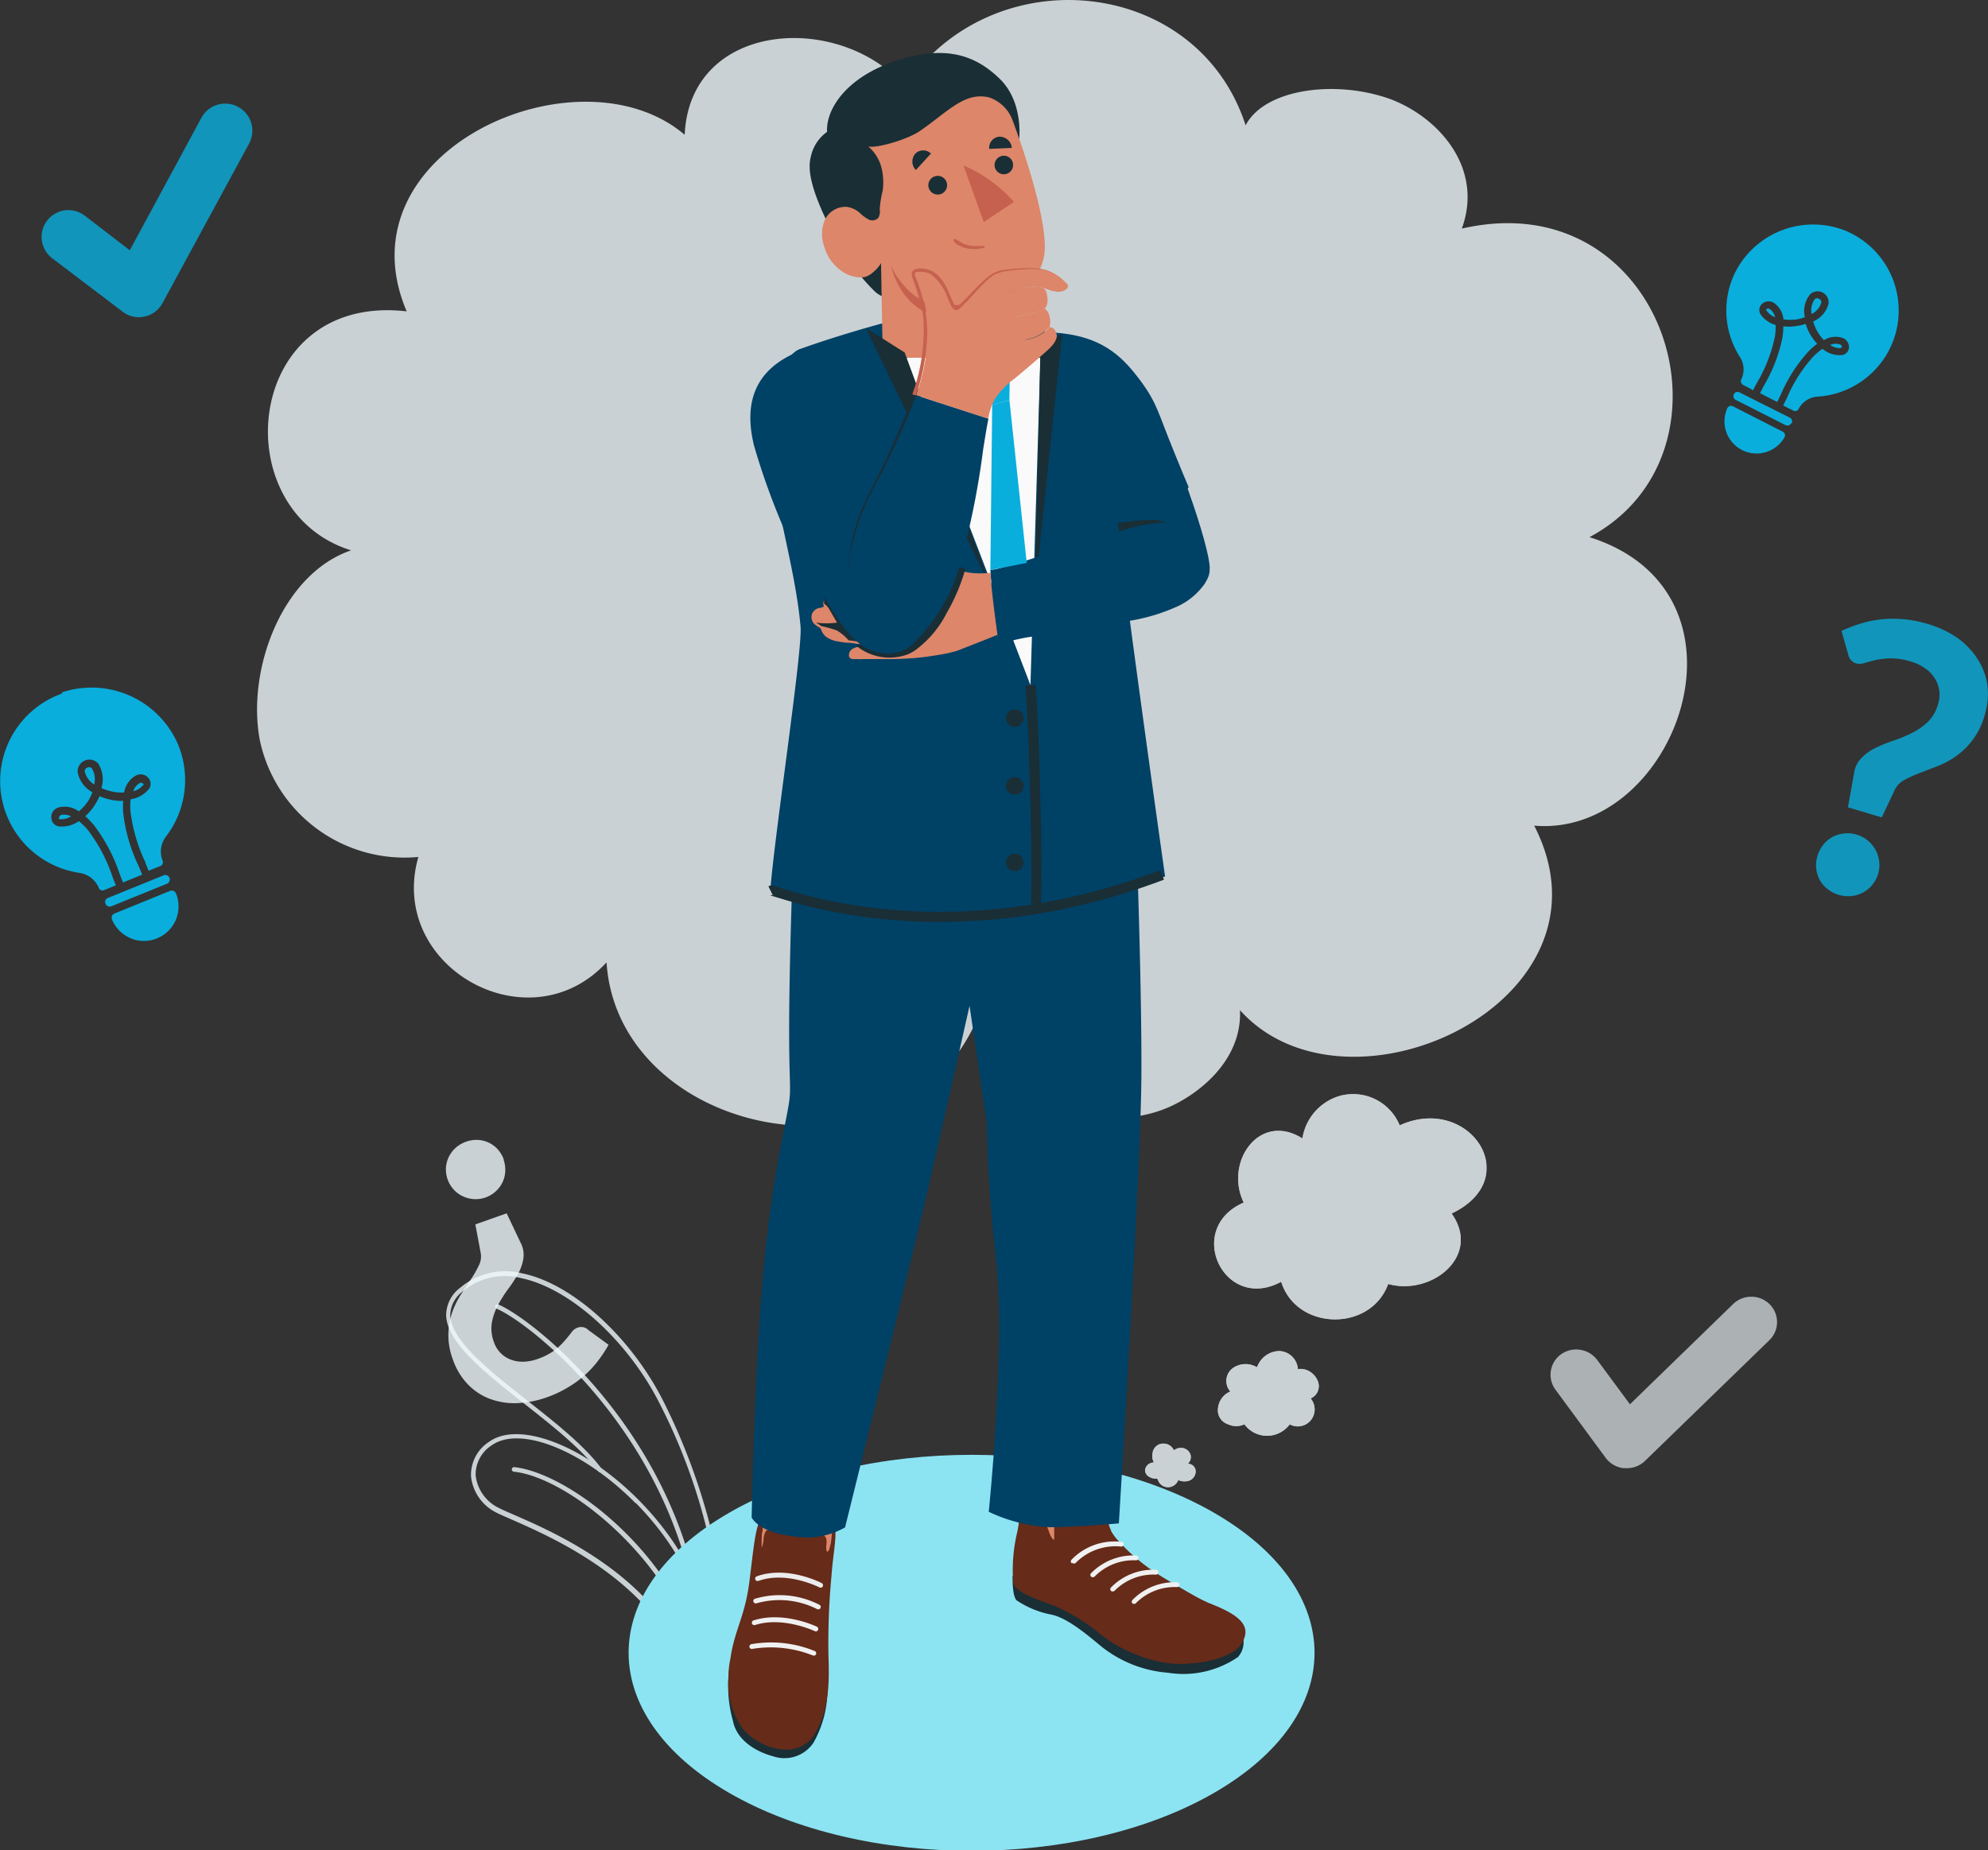 <svg xmlns="http://www.w3.org/2000/svg" xmlns:xlink="http://www.w3.org/1999/xlink" id="f8f679a1-fbdb-4076-b908-3000e6c0e980" data-name="Warstwa 1" viewBox="0 0 197.44 183.81"><rect x="0" y="0" width="197.44" height="183.81" fill="#333333" stroke="none"/><defs><style>.b9d946c9-b4e3-4451-b3e8-2bfd9ca0d402,.e3d8443d-8ad8-4c70-939c-82c4497f97a3{fill:none;}.b8cab4c1-136f-4f95-bc4b-99c8ef906282{opacity:0.8;}.f3335646-a9cc-4b42-9d14-c80252689705{clip-path:url(#afd8bfcf-9668-4947-9b11-efa10af74f17);}.a5df3db0-3184-49b4-b8bc-842f719c42c2{fill:#f0f9fc;}.bbf4abef-9c94-4134-9bc6-28bda1e0d4f0{clip-path:url(#aa6baf5e-8a1c-4639-b269-0b6252eb853c);}.e6fe5ffc-232a-45f5-9027-e6b737b26621{fill:#8ce4f2;}.b9fe8b8b-2614-4d42-a5b9-83fb7c875953{clip-path:url(#aeec0043-5706-4034-81bb-cf648a215972);}.e4f4df8b-0c17-4aa0-8e7b-3aa41482dc48{clip-path:url(#b2db8073-edc8-4541-9971-9bdfe5013044);}.b341fa87-ceaa-4a27-93f9-5ad467380185{clip-path:url(#f121df13-2a6f-4dd4-84be-ea21bdaa1acd);}.aff12b7c-f99d-4d81-981d-e8714916ec10{clip-path:url(#bd3d5dbd-7179-41bc-904f-ee9cd5066a43);}.a58e0bb5-9dae-4e4e-9000-4e93d7e55e6f{fill:#dd8669;}.b5f6ea8a-a87b-4bd1-aef1-47cd9e0c1410{fill:#1a2e35;}.eb2af6f0-cea5-4d22-9eb5-b9e012b8c0ba{fill:#662b19;}.b7690ca6-887f-4314-b2c4-4ce535e4f80a{fill:#f0f0f0;}.b25df8fb-fb7d-45b8-be98-e87abc823814{fill:#ececec;}.b9797382-c975-41e5-882d-50447395d477{fill:#004166;}.af59802d-1676-453c-8688-3071f5187744{fill:#c66150;}.a57a5cb8-c3af-4752-88c7-c2376cca72f0{clip-path:url(#af405f6f-8109-4bbf-9af9-e8070e75a43e);}.a1770375-f76d-407e-9e57-b2865247f19f{fill:#09aedd;}.ad015506-90c9-49fb-bc59-050eb883d4a1{clip-path:url(#ffb0e020-8f35-41ef-b97a-304d515ac904);}.e23a05e3-78e6-4f5f-b6f1-9dbb5dcef492{fill:#fafafa;}.b9d946c9-b4e3-4451-b3e8-2bfd9ca0d402{stroke:#1a2e35;stroke-miterlimit:10;}</style><clipPath id="afd8bfcf-9668-4947-9b11-efa10af74f17" transform="translate(-20.11 -18.72)"><rect class="e3d8443d-8ad8-4c70-939c-82c4497f97a3" x="45.6" y="18.72" width="142.07" height="111.84"></rect></clipPath><clipPath id="aa6baf5e-8a1c-4639-b269-0b6252eb853c" transform="translate(-20.11 -18.72)"><rect class="e3d8443d-8ad8-4c70-939c-82c4497f97a3" x="64.38" y="145.03" width="27.98" height="39.32"></rect></clipPath><clipPath id="aeec0043-5706-4034-81bb-cf648a215972" transform="translate(-20.11 -18.72)"><rect class="e3d8443d-8ad8-4c70-939c-82c4497f97a3" x="133.83" y="127.4" width="33.91" height="39.09"></rect></clipPath><clipPath id="b2db8073-edc8-4541-9971-9bdfe5013044" transform="translate(-20.11 -18.72)"><rect class="e3d8443d-8ad8-4c70-939c-82c4497f97a3" x="140.67" y="127.4" width="27.06" height="22.4"></rect></clipPath><clipPath id="f121df13-2a6f-4dd4-84be-ea21bdaa1acd" transform="translate(-20.11 -18.72)"><rect class="e3d8443d-8ad8-4c70-939c-82c4497f97a3" x="141.05" y="152.94" width="10.01" height="8.39"></rect></clipPath><clipPath id="bd3d5dbd-7179-41bc-904f-ee9cd5066a43" transform="translate(-20.11 -18.72)"><rect class="e3d8443d-8ad8-4c70-939c-82c4497f97a3" x="133.83" y="162.15" width="5.03" height="4.34"></rect></clipPath><clipPath id="af405f6f-8109-4bbf-9af9-e8070e75a43e" transform="translate(-20.11 -18.72)"><rect class="e3d8443d-8ad8-4c70-939c-82c4497f97a3" x="24.19" y="29.02" width="193.36" height="135.57"></rect></clipPath><clipPath id="ffb0e020-8f35-41ef-b97a-304d515ac904" transform="translate(-20.11 -18.72)"><rect class="e3d8443d-8ad8-4c70-939c-82c4497f97a3" x="174.09" y="147.53" width="22.49" height="17.06"></rect></clipPath></defs><g class="b8cab4c1-136f-4f95-bc4b-99c8ef906282"><g class="f3335646-a9cc-4b42-9d14-c80252689705"><path class="a5df3db0-3184-49b4-b8bc-842f719c42c2" d="M116.79,120.67c3.08,8.09,13.07,11,19.68,7.91,3-1.41,7-4.7,6.79-9.51,10.67,11.88,38.19-.87,29.22-18.33,14.07,1.21,23-23.12,5.49-28.66,15.75-8.4,7.58-35.32-12.68-30.65,2.19-6-2.26-11-7-12.83-5.42-2-12.57-1.09-14.47,2.57-4.8-14.83-25.15-16.78-33.85-3.85-6.43-7.45-21.34-6.57-21.86,4.79-10.49-8.95-34.42,1.56-27.61,17.54-16.19-1.86-18.22,19.81-5.52,23.74-6.85,2.34-10.38,11.85-9.07,18.83a14.7,14.7,0,0,0,15.75,11.63c-3.12,10.92,11,18.83,18.69,10.47,1.09,17,28.35,23.05,36.48,6.35" transform="translate(-20.11 -18.72)"></path></g></g><g class="b8cab4c1-136f-4f95-bc4b-99c8ef906282"><g class="bbf4abef-9c94-4134-9bc6-28bda1e0d4f0"><path class="a5df3db0-3184-49b4-b8bc-842f719c42c2" d="M88.14,184.33a.2.2,0,0,1-.14-.13c-3.5-8.61-13-12.73-17-14.5-.65-.28-1.17-.51-1.51-.68a4.56,4.56,0,0,1-2.6-3.64,3.91,3.91,0,0,1,1.82-3.45c3-2.12,9.56.45,14.87,5.84,7.45,7.56,7.24,14.85,7.24,14.93a.27.27,0,0,1-.11.19l-2.35,1.42a.16.16,0,0,1-.09,0,.17.17,0,0,1-.1,0m-4.91-16.24c-5.16-5.23-11.44-7.77-14.29-5.79a3.44,3.44,0,0,0-1.62,3,4.11,4.11,0,0,0,2.35,3.26c.33.17.84.39,1.48.67,4.06,1.77,13.52,5.89,17.17,14.5l2-1.22c0-1-.33-7.59-7.1-14.47" transform="translate(-20.11 -18.72)"></path><path class="a5df3db0-3184-49b4-b8bc-842f719c42c2" d="M89.58,183.53h0a.22.22,0,0,0,.15-.28c-2.94-10.4-13.12-18.2-18.56-18.79a.23.23,0,1,0,0,.46c5.37.58,15.38,8.59,18.17,18.46a.23.23,0,0,0,.26.16" transform="translate(-20.11 -18.72)"></path><path class="a5df3db0-3184-49b4-b8bc-842f719c42c2" d="M90.59,182.92a.25.25,0,0,0,.09,0l1.57-1a.22.22,0,0,0,.1-.18c0-.11.05-10.92-6.22-23.55C82.93,151.66,77,146.24,72,145.22a6.91,6.91,0,0,0-6.17,1.41,3.45,3.45,0,0,0-1.41,2.72c.05,2.73,3.8,5.69,7.77,8.82,2.78,2.19,5.65,4.45,7.34,6.71a.22.22,0,0,0,.32.05.24.24,0,0,0,0-.32c-1.72-2.31-4.62-4.59-7.42-6.8-3.89-3.06-7.56-6-7.6-8.47A3,3,0,0,1,66.08,147a6.48,6.48,0,0,1,5.79-1.31c4.88,1,10.71,6.31,13.84,12.63a57.29,57.29,0,0,1,6.18,23.22l-1.46,1a.23.23,0,0,0-.06.32.23.23,0,0,0,.22.1" transform="translate(-20.11 -18.72)"></path><path class="a5df3db0-3184-49b4-b8bc-842f719c42c2" d="M89.11,176.49h0a.23.23,0,0,0,.17-.27c-3.55-16.4-16.36-26.51-19.67-27.91a.24.24,0,0,0-.3.12.23.23,0,0,0,.13.3c3.25,1.38,15.88,11.36,19.39,27.58a.23.23,0,0,0,.26.18" transform="translate(-20.11 -18.72)"></path></g></g><path class="e6fe5ffc-232a-45f5-9027-e6b737b26621" d="M140.69,169c13.3,7.68,13.3,20.14,0,27.82s-34.87,7.68-48.17,0-13.31-20.14,0-27.82,34.87-7.68,48.17,0" transform="translate(-20.11 -18.72)"></path><g class="b8cab4c1-136f-4f95-bc4b-99c8ef906282"><g class="b9fe8b8b-2614-4d42-a5b9-83fb7c875953"><path class="a5df3db0-3184-49b4-b8bc-842f719c42c2" d="M153.46,127.51a5.24,5.24,0,0,0-4,4.3c-4.27-2.69-7.78,2.36-5.83,6.37-5.94,2.59-1.94,10.95,3.72,7.87,1.54,4.89,8.89,5,10.63.22,4.28,1.2,9.3-2.76,6.3-7,7.39-3.51,1.72-11.89-5.16-8.76a5,5,0,0,0-5.64-3" transform="translate(-20.11 -18.72)"></path><path class="a5df3db0-3184-49b4-b8bc-842f719c42c2" d="M145,154.39l-.06.15a2.19,2.19,0,0,0-2.38.08,1.58,1.58,0,0,0-.26,2.33,2,2,0,0,0-1.22,1.64,1.46,1.46,0,0,0,1,1.62,1.91,1.91,0,0,0,1.62,0,2.79,2.79,0,0,0,4.5,0,1.67,1.67,0,0,0,2.42-1.05,1.7,1.7,0,0,0-.34-1.52,1.32,1.32,0,0,0,.76-1.57,1.87,1.87,0,0,0-.79-1.06,1.71,1.71,0,0,0-1.24-.28,1.92,1.92,0,0,0-1.87-1.8,2.38,2.38,0,0,0-2.12,1.45" transform="translate(-20.11 -18.72)"></path><path class="a5df3db0-3184-49b4-b8bc-842f719c42c2" d="M134.56,163.15a1.37,1.37,0,0,0,.15.85.88.88,0,0,0-.88.75.77.77,0,0,0,.34.63,1.33,1.33,0,0,0,.7.23.25.25,0,0,1,.15,0,.37.37,0,0,1,.11.18,1.07,1.07,0,0,0,1,.67,1.1,1.1,0,0,0,1-.71,1.55,1.55,0,0,0,.88.11,1,1,0,0,0,.84-.84.76.76,0,0,0-.78-.89.88.88,0,0,0,.28-.9,1,1,0,0,0-.7-.65,1.12,1.12,0,0,0-.95.21,1.16,1.16,0,0,0-1.32-.64,1.09,1.09,0,0,0-.81,1" transform="translate(-20.11 -18.72)"></path><g class="b8cab4c1-136f-4f95-bc4b-99c8ef906282"><g class="e4f4df8b-0c17-4aa0-8e7b-3aa41482dc48"><path class="a5df3db0-3184-49b4-b8bc-842f719c42c2" d="M153.46,127.51a5.24,5.24,0,0,0-4,4.3c-4.27-2.69-7.78,2.36-5.83,6.37-5.94,2.59-1.94,10.95,3.72,7.87,1.54,4.89,8.89,5,10.63.22,4.28,1.2,9.3-2.76,6.3-7,7.39-3.51,1.72-11.89-5.16-8.76a5,5,0,0,0-5.64-3" transform="translate(-20.11 -18.72)"></path></g></g><g class="b8cab4c1-136f-4f95-bc4b-99c8ef906282"><g class="b341fa87-ceaa-4a27-93f9-5ad467380185"><path class="a5df3db0-3184-49b4-b8bc-842f719c42c2" d="M145,154.39l-.06.15a2.19,2.19,0,0,0-2.38.08,1.58,1.58,0,0,0-.26,2.33,2,2,0,0,0-1.22,1.64,1.46,1.46,0,0,0,1,1.62,1.91,1.91,0,0,0,1.62,0,2.79,2.79,0,0,0,4.5,0,1.67,1.67,0,0,0,2.42-1.05,1.7,1.7,0,0,0-.34-1.52,1.32,1.32,0,0,0,.76-1.57,1.87,1.87,0,0,0-.79-1.06,1.71,1.71,0,0,0-1.24-.28,1.92,1.92,0,0,0-1.87-1.8,2.38,2.38,0,0,0-2.12,1.45" transform="translate(-20.11 -18.72)"></path></g></g><g class="b8cab4c1-136f-4f95-bc4b-99c8ef906282"><g class="aff12b7c-f99d-4d81-981d-e8714916ec10"><path class="a5df3db0-3184-49b4-b8bc-842f719c42c2" d="M134.56,163.15a1.37,1.37,0,0,0,.15.85.88.88,0,0,0-.88.75.77.77,0,0,0,.34.63,1.33,1.33,0,0,0,.7.23.25.25,0,0,1,.15,0,.37.37,0,0,1,.11.18,1.07,1.07,0,0,0,1,.67,1.1,1.1,0,0,0,1-.71,1.55,1.55,0,0,0,.88.11,1,1,0,0,0,.84-.84.76.76,0,0,0-.78-.89.88.88,0,0,0,.28-.9,1,1,0,0,0-.7-.65,1.12,1.12,0,0,0-.95.21,1.16,1.16,0,0,0-1.32-.64,1.09,1.09,0,0,0-.81,1" transform="translate(-20.11 -18.72)"></path></g></g></g></g><path class="a58e0bb5-9dae-4e4e-9000-4e93d7e55e6f" d="M95.75,170.5c.58-6.8,0-9.66.74-20.28.08-2.72.21-5.63.43-8.22.72-8.72,2.1-11.68,2.25-13.36,0,0,0-10.46.79-29.53.37-9,3-11.66,5.16-16.4l26.35.29c1.4,11.88,1.32,33.91,1.09,46-.11,6.18-2.95,36.86-3,37.62-.21,2.69,0,3.76,1.06,4.9a64,64,0,0,0,8.16,6.8c-.41,1.06-3.77,1-5.42.15a42.61,42.61,0,0,1-6.14-4c-2.27-1.71-5.18-3.1-5.18-5.67a2,2,0,0,0-.08-.45c0-1.5-1.82-21.46-2-26.59-.2-4.41-1.09-11.74-1.09-11.74l-2.35-15.21s-1.49,7.91-3.37,15.43c-1.52,6.12-4.2,14.2-5.93,21.74-1.67,8.68-4,14.85-4.5,19.2-.13,1-1.44,11.23-2,13.56s-5.64,2.34-5.92-1.69c-.19-2.67.85-11.3,1-12.58" transform="translate(-20.11 -18.72)"></path><path class="b5f6ea8a-a87b-4bd1-aef1-47cd9e0c1410" d="M143.48,181.1a2.2,2.2,0,0,1-.41,2.22,9.58,9.58,0,0,1-6.95,1.57,12.12,12.12,0,0,1-6.69-2.66c-1.38-1.15-3.31-2.77-4.87-3.11a9.34,9.34,0,0,1-3.48-1.42c-.47-.45-.4-2.43-.4-2.43Z" transform="translate(-20.11 -18.72)"></path><path class="eb2af6f0-cea5-4d22-9eb5-b9e012b8c0ba" d="M121.89,167.65s-.26,0-.35.47-.22,2.13-.45,3a16.21,16.21,0,0,0-.35,4.82c.19,1,2.55,1.72,4.06,2.29a19.32,19.32,0,0,1,4.89,3.07A14.21,14.21,0,0,0,137,184c3.43,0,5.65-.87,6.34-2.1.85-1.51.18-2.39-3.76-4.21-.74-.35-3.36-1.89-4.25-2.45a19.38,19.38,0,0,1-2.68-2,14.86,14.86,0,0,1-1.2-1.18,5.24,5.24,0,0,1-1-1.27c0-.11-.08-.23-.12-.33a6.29,6.29,0,0,1-.25-.92c-.07-.33-.11-.8-.42-1a2.58,2.58,0,0,0-1.41-.17,11.13,11.13,0,0,0-1.52.22c-.58.13-1.25.18-1.59.72a2.78,2.78,0,0,0-.33,1.42c0,.23,0,.46,0,.69s0,.27-.09.23-.28-.38-.33-.5-.18-.53-.3-.78a3.86,3.86,0,0,0-.49-.83,3.7,3.7,0,0,0-.62-.63,7.91,7.91,0,0,1-.68-.44,1.65,1.65,0,0,1-.36-.85" transform="translate(-20.11 -18.72)"></path><path class="eb2af6f0-cea5-4d22-9eb5-b9e012b8c0ba" d="M140.18,178c-5,.33-6.53,3.39-6.75,5.27A11.45,11.45,0,0,0,137,184c3.43,0,5.79-.87,6.48-2.1.8-1.43.26-2.58-3.26-3.91" transform="translate(-20.11 -18.72)"></path><path class="b7690ca6-887f-4314-b2c4-4ce535e4f80a" d="M132.74,178.05a.24.24,0,0,1-.16-.05.24.24,0,0,1,0-.34A5.85,5.85,0,0,1,137,175.9a.24.24,0,1,1,0,.48,5.42,5.42,0,0,0-4.07,1.59.23.23,0,0,1-.18.08" transform="translate(-20.11 -18.72)"></path><path class="b7690ca6-887f-4314-b2c4-4ce535e4f80a" d="M130.6,176.81a.2.2,0,0,1-.15-.05.24.24,0,0,1,0-.34,5.85,5.85,0,0,1,4.49-1.76.24.24,0,0,1,.22.27.25.25,0,0,1-.27.21,5.43,5.43,0,0,0-4.06,1.58.25.25,0,0,1-.19.09" transform="translate(-20.11 -18.72)"></path><path class="b7690ca6-887f-4314-b2c4-4ce535e4f80a" d="M128.62,175.4a.2.2,0,0,1-.15-.06.24.24,0,0,1,0-.34,5.9,5.9,0,0,1,4.49-1.76.25.25,0,0,1,.22.27.24.24,0,0,1-.27.21,5.41,5.41,0,0,0-4.06,1.59.25.25,0,0,1-.19.09" transform="translate(-20.11 -18.72)"></path><path class="b7690ca6-887f-4314-b2c4-4ce535e4f80a" d="M126.68,174a.27.27,0,0,1-.15,0,.24.24,0,0,1,0-.34,5.93,5.93,0,0,1,4.9-1.78.24.24,0,1,1,0,.47,5.55,5.55,0,0,0-4.47,1.61.25.25,0,0,1-.19.09" transform="translate(-20.11 -18.72)"></path><path class="b5f6ea8a-a87b-4bd1-aef1-47cd9e0c1410" d="M102.29,186.61a10.71,10.71,0,0,1-1.39,5.23,3.47,3.47,0,0,1-4,1.35c-1.58-.42-3.61-1.51-4-3.53a12.61,12.61,0,0,1-.29-5.55Z" transform="translate(-20.11 -18.72)"></path><path class="eb2af6f0-cea5-4d22-9eb5-b9e012b8c0ba" d="M95.82,169.66c-.66.05-.89,3.17-1.3,6.3-.44,3.36-1.47,4.73-1.86,7.48a8.61,8.61,0,0,0,1.14,6.47c1.09,1.91,5,3.82,7,1.12,1.6-2.2,1.7-4.66,1.59-7.81a70.1,70.1,0,0,1,.3-7.95c.16-2.36.71-4.72.15-5-.05.34-.1.78-.15,1.12a5.21,5.21,0,0,1-.23,1.25c-.07.18-.21.36-.27.07a1.62,1.62,0,0,1,0-.58c.1-.87-.33-.94-.57-1a27.15,27.15,0,0,0-3-.47c-.5,0-2.22-.13-2.45.15a2,2,0,0,0-.23.91c-.06.47-.18.82-.19.67,0-.34,0-1.22.06-1.43s.05-.49.05-.69,0-.4,0-.61" transform="translate(-20.11 -18.72)"></path><path class="eb2af6f0-cea5-4d22-9eb5-b9e012b8c0ba" d="M92.46,185.26a7.8,7.8,0,0,0,1.16,4.8c1.09,1.91,5.3,3.83,7.27,1.13a9,9,0,0,0,1.4-4.58c-1.13-2.11-8-3.11-9.83-1.35" transform="translate(-20.11 -18.72)"></path><path class="b7690ca6-887f-4314-b2c4-4ce535e4f80a" d="M100.91,183.17l-.08,0a11.28,11.28,0,0,0-6-.65.24.24,0,0,1-.29-.18.26.26,0,0,1,.19-.29,11.39,11.39,0,0,1,6.31.69.24.24,0,0,1,.11.32.23.23,0,0,1-.24.13" transform="translate(-20.11 -18.72)"></path><path class="b7690ca6-887f-4314-b2c4-4ce535e4f80a" d="M95,180.16a.25.25,0,0,1-.21-.16.25.25,0,0,1,.16-.31c2.94-.95,6.18.57,6.3.63a.25.25,0,0,1,.1.33.24.24,0,0,1-.33.1s-3.18-1.49-5.92-.6a.17.17,0,0,1-.1,0" transform="translate(-20.11 -18.72)"></path><path class="b7690ca6-887f-4314-b2c4-4ce535e4f80a" d="M95.14,178a.24.24,0,0,1-.2-.16.23.23,0,0,1,.14-.3,8.61,8.61,0,0,1,6.43.61.24.24,0,0,1,.08.33.26.26,0,0,1-.34.08,8.29,8.29,0,0,0-6-.57.17.17,0,0,1-.1,0" transform="translate(-20.11 -18.72)"></path><path class="b25df8fb-fb7d-45b8-be98-e87abc823814" d="M95.32,175.78a.24.24,0,0,1-.2-.16.25.25,0,0,1,.15-.31c3-1.09,6.34.61,6.46.68a.24.24,0,0,1-.24.42s-3.24-1.66-6.06-.64h-.11" transform="translate(-20.11 -18.72)"></path><path class="b9797382-c975-41e5-882d-50447395d477" d="M102.36,82.77c-3,5.3-3.14,9.65-3.63,25.52s-.08,17.19-.17,19.11-1.24,5.32-2.34,14.73-1.46,27.33-1.46,27.33.66,1.53,4.28,1.89a7.57,7.57,0,0,0,5-.9s6.19-25,7.53-30.63,4.83-21.18,4.83-21.18l1.72,11.66s0,5.5.94,13.78-.75,24.82-.75,24.82a16,16,0,0,0,6,1.53c2.86,0,6.92-.38,6.92-.38s2.12-34.31,2.23-43.68-.63-31.92-1.4-43.18Z" transform="translate(-20.11 -18.72)"></path><path class="b9797382-c975-41e5-882d-50447395d477" d="M119.62,102.11l-3.21,16.53.36.45L120.46,108a15,15,0,0,0,.37-1.91l.45-2c2.28-.51,5.94-2.2,6.64-5.31a11.91,11.91,0,0,1-8.3,3.39" transform="translate(-20.11 -18.72)"></path><path class="b9797382-c975-41e5-882d-50447395d477" d="M125,52.05c4.63.88,6.86,2.37,9.26,6.47s6,14.38,6,16.69h-9.63Z" transform="translate(-20.11 -18.72)"></path><path class="b5f6ea8a-a87b-4bd1-aef1-47cd9e0c1410" d="M131.19,71.52a19.73,19.73,0,0,1,4.64-.92c-.87-.57-4.71.09-4.71.09Z" transform="translate(-20.11 -18.72)"></path><path class="b9797382-c975-41e5-882d-50447395d477" d="M124.78,51.75c3.28.26,5.66,1.17,7.85,3.84s2.37,3.72,3.53,6.64,2,4.88,2,4.88-2.2,3.94-9.36,3.35l-2.55-7.64Z" transform="translate(-20.11 -18.72)"></path><path class="b9797382-c975-41e5-882d-50447395d477" d="M107.72,50.85s-4.15,1.1-8.29,2.59c0,0-4.54,1.84-2.06,15.18C98,72,99.27,76.88,99.62,81c.2,2.36-2.67,21.28-3,26.15,0,0,7.36,4.85,20.86,3.34a66.27,66.27,0,0,0,18.34-4.71s-3.72-26.3-4.6-34.19C130,60.31,127.69,54,124.78,51.75l-6-.65Z" transform="translate(-20.11 -18.72)"></path><path class="b5f6ea8a-a87b-4bd1-aef1-47cd9e0c1410" d="M103,42.27a21.71,21.71,0,0,0,3.82,5.23,2.67,2.67,0,0,0,1.77.87l-1-4-.8-2.78s1.78-2.57,1.51-4.64a8.18,8.18,0,0,0-.61-2.24l13.64-2.16s.45-3.69-1.93-6-5.17-3.27-9.62-2c-5.43,1.55-7.66,4.91-7.53,7.27h0a4.06,4.06,0,0,0-1.61,2.46c-.29,1.13-.24,3,2.38,8" transform="translate(-20.11 -18.72)"></path><path class="a58e0bb5-9dae-4e4e-9000-4e93d7e55e6f" d="M104.31,46a3.26,3.26,0,0,0,.44.15,2.9,2.9,0,0,0,1.21.1,2.11,2.11,0,0,0,.9-.52,3.49,3.49,0,0,0,.75-.87l.14,7.61c3.68,4.48,16.13,3.25,11-1.23l.15-2.75a11.77,11.77,0,0,0,1.76-.58,4.92,4.92,0,0,0,3.21-4.4c.13-3.16-1.94-9.5-3.22-12.9a3.75,3.75,0,0,0-2.3-2.21c-2.45-.6-4.13,1.45-6.92,3.36-1.16.79-4.19,1.71-5.09,1.51a4.09,4.09,0,0,1,1.37,2.36,5.89,5.89,0,0,1,.06,2.05,10.51,10.51,0,0,0-.29,1.84,1.3,1.3,0,0,1-.13.83.82.82,0,0,1-1,.16,4.14,4.14,0,0,1-.86-.65,2.43,2.43,0,0,0-1.28-.59A2.27,2.27,0,0,0,102,40.63a3.75,3.75,0,0,0,0,2.68A4.37,4.37,0,0,0,104.31,46" transform="translate(-20.11 -18.72)"></path><path class="af59802d-1676-453c-8688-3071f5187744" d="M118.89,48.48a16.78,16.78,0,0,1-6.17.44c-1.56-.28-3.26-1.94-4.11-3.77.35,1.55,1.65,4.15,4.07,4.8a12.63,12.63,0,0,0,6.14-.16Z" transform="translate(-20.11 -18.72)"></path><path class="b5f6ea8a-a87b-4bd1-aef1-47cd9e0c1410" d="M112.6,33.94l-1.53,1.67A1.2,1.2,0,0,1,111,34a1.1,1.1,0,0,1,1.59,0" transform="translate(-20.11 -18.72)"></path><path class="b5f6ea8a-a87b-4bd1-aef1-47cd9e0c1410" d="M120.64,33.41l-2.28.1a1.09,1.09,0,0,1,1-1.21,1.21,1.21,0,0,1,1.24,1.11" transform="translate(-20.11 -18.72)"></path><path class="b5f6ea8a-a87b-4bd1-aef1-47cd9e0c1410" d="M112.35,37.39a.94.94,0,0,0,1.16.62.93.93,0,1,0-1.16-.62" transform="translate(-20.11 -18.72)"></path><path class="b5f6ea8a-a87b-4bd1-aef1-47cd9e0c1410" d="M118.93,35.39a.92.92,0,1,0,.61-1.16.93.93,0,0,0-.61,1.16" transform="translate(-20.11 -18.72)"></path><path class="af59802d-1676-453c-8688-3071f5187744" d="M115.81,35.18l2,5.6,3-2a13.93,13.93,0,0,0-5-3.62" transform="translate(-20.11 -18.72)"></path><path class="af59802d-1676-453c-8688-3071f5187744" d="M117.83,43.15l0,0a.24.24,0,0,0-.12,0,9.87,9.87,0,0,1-1.08,0,3.66,3.66,0,0,1-.9-.25,6.49,6.49,0,0,0-.76-.44.11.11,0,0,0-.15.11c0,.27.43.48.65.59a2.72,2.72,0,0,0,.88.27,3.86,3.86,0,0,0,1,0,4.21,4.21,0,0,0,.49-.09s.1-.06.06-.11" transform="translate(-20.11 -18.72)"></path><g class="b8cab4c1-136f-4f95-bc4b-99c8ef906282"><g class="a57a5cb8-c3af-4752-88c7-c2376cca72f0"><path class="a1770375-f76d-407e-9e57-b2865247f19f" d="M203,81.39a15.63,15.63,0,0,1,1.82-.7,11.09,11.09,0,0,1,4.22-.47,11.85,11.85,0,0,1,2.44.46,10.11,10.11,0,0,1,3,1.39,7.43,7.43,0,0,1,2,2.07,6.29,6.29,0,0,1,1,2.59,7.09,7.09,0,0,1-.25,3,7.31,7.31,0,0,1-2.85,4.1,8.29,8.29,0,0,1-1.85,1l-1.81.7a12.7,12.7,0,0,0-1.51.69,2.17,2.17,0,0,0-.94,1L207,99.92l-3.36-1,.6-3.34A2.67,2.67,0,0,1,205,94a5,5,0,0,1,1.41-1,14.5,14.5,0,0,1,1.77-.71,14.88,14.88,0,0,0,1.84-.77,6.33,6.33,0,0,0,1.58-1.11,3.94,3.94,0,0,0,1-1.79,3,3,0,0,0,.1-1.36,3,3,0,0,0-.46-1.19,3.29,3.29,0,0,0-1-1,4.61,4.61,0,0,0-1.38-.64,6.77,6.77,0,0,0-2-.31,8.88,8.88,0,0,0-1.5.17l-1.08.29a1.34,1.34,0,0,1-.75.06,1.12,1.12,0,0,1-.86-.9Zm-2.39,22.37a3.25,3.25,0,0,1,.57-1.11,3,3,0,0,1,.9-.77,3.05,3.05,0,0,1,1.14-.36,3.17,3.17,0,0,1,1.26.1,3.08,3.08,0,0,1,1.12.59,3.33,3.33,0,0,1,.77.91,3.18,3.18,0,0,1,.37,1.14,3.11,3.11,0,0,1-1.6,3.12,3,3,0,0,1-1.14.35,3.15,3.15,0,0,1-1.25-.11,3.19,3.19,0,0,1-1.13-.58,3,3,0,0,1-.78-.9,3.25,3.25,0,0,1-.35-1.13,3.17,3.17,0,0,1,.12-1.25" transform="translate(-20.11 -18.72)"></path><path class="a5df3db0-3184-49b4-b8bc-842f719c42c2" d="M80.55,152.31a12.92,12.92,0,0,1-1,1.53,10.18,10.18,0,0,1-3,2.68,11.14,11.14,0,0,1-2.11,1,10,10,0,0,1-3.07.59,7.07,7.07,0,0,1-2.69-.46,6,6,0,0,1-2.15-1.46,6.73,6.73,0,0,1-1.44-2.41,6.89,6.89,0,0,1-.45-2.56,7.47,7.47,0,0,1,.38-2.13,8.41,8.41,0,0,1,.87-1.78l1-1.52a10.79,10.79,0,0,0,.77-1.35,1.94,1.94,0,0,0,.19-1.26l-.53-2.83,3.11-1.1,1.37,2.89a2.59,2.59,0,0,1,.29,1.6,4.73,4.73,0,0,1-.53,1.53,13.61,13.61,0,0,1-1,1.52,13.15,13.15,0,0,0-1,1.59,6.07,6.07,0,0,0-.6,1.72,3.76,3.76,0,0,0,.2,1.93,2.83,2.83,0,0,0,.67,1.1,2.75,2.75,0,0,0,1,.65,3.29,3.29,0,0,0,1.27.21,4.5,4.5,0,0,0,1.4-.27,6.48,6.48,0,0,0,1.69-.86,7.21,7.21,0,0,0,1-.95c.27-.31.49-.58.67-.82a1.2,1.2,0,0,1,.54-.45,1,1,0,0,1,1.15.21Zm-10.43-18.4a3.09,3.09,0,0,1,.17,1.16,2.82,2.82,0,0,1-.27,1.09,2.86,2.86,0,0,1-.67.9,2.92,2.92,0,0,1-1,.61,3,3,0,0,1-1.17.17,3.13,3.13,0,0,1-1.1-.28,2.9,2.9,0,0,1-.91-.67,3,3,0,0,1-.6-1,3,3,0,0,1-.17-1.18,3,3,0,0,1,.29-1.08,3,3,0,0,1,1.7-1.49,3,3,0,0,1,1.17-.18,2.78,2.78,0,0,1,1.09.27,2.83,2.83,0,0,1,.89.66,3.06,3.06,0,0,1,.6,1" transform="translate(-20.11 -18.72)"></path><g class="b8cab4c1-136f-4f95-bc4b-99c8ef906282"><g class="ad015506-90c9-49fb-bc59-050eb883d4a1"><path class="a5df3db0-3184-49b4-b8bc-842f719c42c2" d="M181.36,164.57a2.6,2.6,0,0,1-1.76-1l-5-6.79a2.5,2.5,0,0,1,.55-3.53,2.61,2.61,0,0,1,3.59.57l3.25,4.4,10.24-9.95a2.59,2.59,0,0,1,3.62,0,2.5,2.5,0,0,1,0,3.57l-12.36,12a2.57,2.57,0,0,1-2,.72h-.1" transform="translate(-20.11 -18.72)"></path></g></g><path class="a1770375-f76d-407e-9e57-b2865247f19f" d="M34.36,50.19a2.63,2.63,0,0,1-2.06-.5l-7-5.31a2.66,2.66,0,0,1,3.21-4.25L33,43.58l7.12-13.17A2.66,2.66,0,1,1,44.84,33L36.25,48.83a2.67,2.67,0,0,1-1.78,1.34l-.11,0" transform="translate(-20.11 -18.72)"></path></g></g><path class="a1770375-f76d-407e-9e57-b2865247f19f" d="M198,60.77a.42.42,0,0,1-.56.18l-4.95-2.51a.42.42,0,0,1-.18-.56.42.42,0,0,1,.56-.18l5,2.51a.42.42,0,0,1,.18.56m-5.83-1.69,4.94,2.52a.4.4,0,0,1,.18.56,3.19,3.19,0,0,1-5.68-2.89.42.42,0,0,1,.56-.19m7.8-9.23v0a1.91,1.91,0,0,1,.34-1.43.34.34,0,0,1,.42,0,.33.33,0,0,1,.21.38,1.9,1.9,0,0,1-.94,1.11Zm.59,3v0h0a7.27,7.27,0,0,0-.87.76,15.38,15.38,0,0,0-2.76,4.29l-.18.38-.19.37-1.7-.87c.12-.25.25-.49.38-.74a15.55,15.55,0,0,0,1.84-4.76,6.7,6.7,0,0,0,.09-1.14v0h0a4.72,4.72,0,0,0,1.45-.06,4.13,4.13,0,0,0,.77-.19h0v0a5,5,0,0,0,1.11,1.94m3.05-11.1a8.58,8.58,0,0,1,4.15,11.72,8.62,8.62,0,0,1-7.11,4.67,2.27,2.27,0,0,0-1.9,1.23.38.38,0,0,1-.5.17L197.2,59c.13-.24.25-.49.39-.77a14.55,14.55,0,0,1,2.61-4.09,6.43,6.43,0,0,1,.91-.77h0A2.67,2.67,0,0,0,203,54a.82.82,0,0,0,.74-.68,1,1,0,0,0-.55-1,2.16,2.16,0,0,0-1.93.19h0a4.1,4.1,0,0,1-.8-1.14,4.22,4.22,0,0,1-.27-.72h0a2.64,2.64,0,0,0,1.52-1.75,1.09,1.09,0,0,0-1.83-.94,2.65,2.65,0,0,0-.52,2.27h0a4.35,4.35,0,0,1-.75.21,4.6,4.6,0,0,1-1.38,0h0a2.17,2.17,0,0,0-1-1.67,1,1,0,0,0-1.16.17.82.82,0,0,0-.11,1A2.66,2.66,0,0,0,196.46,51h0a6.42,6.42,0,0,1-.08,1.19,15.08,15.08,0,0,1-1.77,4.55l-.05.08c-.12.22-.23.44-.34.66l-1-.53a.41.41,0,0,1-.19-.22.42.42,0,0,1,0-.29,2.26,2.26,0,0,0-.12-2.26,8.56,8.56,0,0,1-.36-8.61,8.68,8.68,0,0,1,11.09-3.83M203,53.21s0,.07-.14.09a1.69,1.69,0,0,1-.84-.22,1.19,1.19,0,0,1-.15-.09h0l0,0a1.41,1.41,0,0,1,1-.05.29.29,0,0,1,.17.3m-7.49-3.65c0-.08-.05-.12,0-.16a.25.25,0,0,1,.33,0,1.3,1.3,0,0,1,.53.81v0h0l-.16-.08a1.58,1.58,0,0,1-.66-.55" transform="translate(-20.11 -18.72)"></path><path class="a1770375-f76d-407e-9e57-b2865247f19f" d="M30.59,108.5a.45.45,0,0,0,.58.25l5.52-2.24a.46.46,0,0,0,.25-.59.44.44,0,0,0-.59-.24l-5.52,2.24a.43.43,0,0,0-.24.58M37,107.22l-5.52,2.25a.45.45,0,0,0-.25.58,3.43,3.43,0,0,0,6.36-2.58.46.46,0,0,0-.59-.25M29.47,96.63v0a2.07,2.07,0,0,0-.23-1.56.35.35,0,0,0-.45-.09.35.35,0,0,0-.26.38,2.07,2.07,0,0,0,.92,1.28Zm-.91,3.15,0,0h0a9.22,9.22,0,0,1,.86.89A16.65,16.65,0,0,1,32,105.55l.16.42.17.41,1.9-.77c-.11-.28-.22-.55-.34-.83a16.64,16.64,0,0,1-1.54-5.27,6.31,6.31,0,0,1,0-1.23v0h0a5.15,5.15,0,0,1-1.55-.19,5.48,5.48,0,0,1-.81-.28h0v0a4.48,4.48,0,0,1-.39.75,4.83,4.83,0,0,1-1,1.22M26.29,87.61A9.22,9.22,0,0,0,28,105.43a2.47,2.47,0,0,1,1.92,1.49.4.4,0,0,0,.52.23l1.18-.48c-.11-.27-.23-.55-.34-.86a16,16,0,0,0-2.43-4.62,6.94,6.94,0,0,0-.91-.9h0a2.9,2.9,0,0,1-2,.52.89.89,0,0,1-.73-.8,1,1,0,0,1,.68-1.07,2.38,2.38,0,0,1,2.05.38h0a4.7,4.7,0,0,0,1-1.15,5,5,0,0,0,.35-.75h0a2.87,2.87,0,0,1-1.47-2,1.17,1.17,0,0,1,2.05-.84A2.9,2.9,0,0,1,30.18,97h0a4.48,4.48,0,0,0,.78.28,4.26,4.26,0,0,0,1.48.16h0v0a2.35,2.35,0,0,1,1.21-1.7,1,1,0,0,1,1.23.3.87.87,0,0,1,0,1.08,2.87,2.87,0,0,1-1.8,1h0a6,6,0,0,0,0,1.28,16.26,16.26,0,0,0,1.48,5l0,.08c.11.25.21.5.31.74l1.17-.47a.43.43,0,0,0,.22-.22.42.42,0,0,0,0-.31,2.45,2.45,0,0,1,.35-2.42,9.23,9.23,0,0,0,1.16-9.18,9.35,9.35,0,0,0-11.54-5.11M25.94,100c0,.05,0,.07.13.1A1.75,1.75,0,0,0,27,99.9l.18-.07,0,0h0a1.44,1.44,0,0,0-1-.15.3.3,0,0,0-.2.31m8.35-3.23c.05-.09.06-.13,0-.18a.29.29,0,0,0-.35-.07,1.44,1.44,0,0,0-.64.82v0h0l.19-.07a1.66,1.66,0,0,0,.76-.52" transform="translate(-20.11 -18.72)"></path><polygon class="e23a05e3-78e6-4f5f-b6f1-9dbb5dcef492" points="102.34 68.06 89.85 35.54 103.33 35.54 102.34 68.06"></polygon><polygon class="a1770375-f76d-407e-9e57-b2865247f19f" points="98.54 40.23 97.25 35.24 100.32 35.24 100.25 39.73 98.54 40.23"></polygon><polygon class="b5f6ea8a-a87b-4bd1-aef1-47cd9e0c1410" points="102.81 58.42 103.33 34.85 105.5 33.11 102.81 58.42"></polygon><polygon class="b5f6ea8a-a87b-4bd1-aef1-47cd9e0c1410" points="98.54 58.68 89.85 35.02 86 32.58 98.54 58.68"></polygon><path class="b9797382-c975-41e5-882d-50447395d477" d="M139.83,76.6a6.79,6.79,0,0,1-2.61,2.28,18.84,18.84,0,0,1-5.17,1.55c-3.06.46-5.51,1.18-8.59,1.43a18,18,0,0,0-4.19.91c-.27-2-.71-5.75-.8-7.43a5.31,5.31,0,0,0,.75-.13c2.06-.52,3.59-1.06,5.61-1.72s4.42-1.46,6.36-2a15,15,0,0,1,7.88,2.15c1.14.79,1.57,1.65.76,2.93" transform="translate(-20.11 -18.72)"></path><path class="a58e0bb5-9dae-4e4e-9000-4e93d7e55e6f" d="M119.2,81.77a2,2,0,0,0-.22.09c-1.26.52-2.53,1-3.81,1.51a14.35,14.35,0,0,1-2,.43c-.74.13-1.48.22-2.23.29a36,36,0,0,1-3.6.1l-1.4,0a6.81,6.81,0,0,1-.78,0,1.67,1.67,0,0,1-.39,0,.45.45,0,0,1-.33-.23.73.73,0,0,1,.45-.84.94.94,0,0,1,.15-.06,1.63,1.63,0,0,1,.42-.11c.29,0,.59-.08.88-.11l.46,0c.09,0,.34,0,.4,0a1,1,0,0,0-.3,0l-.33,0-.64-.07c-.5-.06-1-.15-1.48-.2h-.12c-.32,0-.66-.08-1-.13a2.63,2.63,0,0,1-1.2-.48,1.49,1.49,0,0,1-.42-.57,1.15,1.15,0,0,0-.12-.25h0a.93.93,0,0,0-.26-.18,1.19,1.19,0,0,1-.23-.16.87.87,0,0,1-.26-.28,1,1,0,0,1-.07-.85,1,1,0,0,1,.67-.55.87.87,0,0,0,.39-.1.12.12,0,0,0,.05,0h0c.09-.08,0-.18,0-.3a.65.65,0,0,1,.13-.44,1.4,1.4,0,0,1,1.26-.56c.34,0,.69,0,1,0l2.6,0a5.24,5.24,0,0,0,2.33-.24c.14-.06.34-.21.25-.38s-.35-.13-.48-.13c-.59,0-1.18,0-1.77,0a3.14,3.14,0,0,1-1.55-.22c-.93-.51-1-1.2.22-1.37a32.63,32.63,0,0,1,5-.76,18.93,18.93,0,0,1,3.18.48c.65.11,1.25.29,1.89.42a4.68,4.68,0,0,0,.54.1,8.67,8.67,0,0,0,2,0c.09,1.68.46,4.44.73,6.43" transform="translate(-20.11 -18.72)"></path><path class="b5f6ea8a-a87b-4bd1-aef1-47cd9e0c1410" d="M114.15,79.58A18.93,18.93,0,0,0,116,75.19c-.64-.13-1.23-.32-1.88-.42a19.2,19.2,0,0,0-3.19-.48,32.43,32.43,0,0,0-5,.76c-1.24.17-1.15.85-.22,1.37a3.26,3.26,0,0,0,1.55.22c.59,0,1.18,0,1.77,0,.14,0,.41,0,.48.13s-.11.32-.24.38a5.3,5.3,0,0,1-2.34.24l-2.6,0c-.34,0-.69,0-1,0a1.4,1.4,0,0,0-1.25.56.79.79,0,0,0-.13.45c0,.11,0,.21,0,.29a1.62,1.62,0,0,1,.47.47l.82,1.41a7.63,7.63,0,0,1-2.08,0l.24.16a.76.76,0,0,1,.25.18,11.86,11.86,0,0,1,1.55.43,4.41,4.41,0,0,1,1.19,1h.11l1.49.2.64.07.32,0a1.06,1.06,0,0,1,.31,0c-.06.06-.31,0-.4,0l-.46,0a8.81,8.81,0,0,0-.88.11,1.91,1.91,0,0,0-.41.11,5.19,5.19,0,0,0,5.18.88,4.71,4.71,0,0,0,.63-.33,10.51,10.51,0,0,0,3.28-3.9" transform="translate(-20.11 -18.72)"></path><path class="b9797382-c975-41e5-882d-50447395d477" d="M110.82,74.36l-2.29,9.31h-.18c-1.64-.15-3.16-.41-5.55-4.25-1-1.61-1.76-2.93-2.52-4.44s-1.41-2.92-2.3-5c-1.89-4.31-3.3-7.31-3.13-10,.14-2.24.72-4.68,4.65-6.2,2.36,1.51,5.63,5.76,7.13,9.61.25.63.53,1.36.83,2.13l.08.2.06.16c.38,1,.78,2,1.15,3,1.11,2.9,2.07,5.49,2.07,5.49" transform="translate(-20.11 -18.72)"></path><path class="b9797382-c975-41e5-882d-50447395d477" d="M109,68.41s-.07.18-.21.46a11,11,0,0,1-3.8,4.35,4.37,4.37,0,0,1-.4.25l0,0-.06,0A10.47,10.47,0,0,1,100.28,75a4.69,4.69,0,0,1-.56,0A70.81,70.81,0,0,1,95,63c-1.13-4.61.35-7.7,4.45-9.37,3,.69,5.71,4.25,7.28,8.56l1,2.81.08.21.06.17c.58,1.64,1.1,3.08,1.1,3.08" transform="translate(-20.11 -18.72)"></path><path class="b5f6ea8a-a87b-4bd1-aef1-47cd9e0c1410" d="M111.08,58h0c-.2.58-.41,1.16-.64,1.72-.53,1.31-1.12,2.59-1.71,3.85-.28.59-.57,1.17-.87,1.75l-.26.51a26.22,26.22,0,0,0-3,7.63,6.31,6.31,0,0,0-.1.76s0,.08,0,.12c0,.29,0,.57-.05.85a10.52,10.52,0,0,1,.09-1.68c.35-2.85,1.71-5.45,3-8,.09-.17.18-.35.26-.53.25-.5.49-1,.71-1.51.57-1.27,1.15-2.54,1.66-3.82.22-.58.44-1.14.63-1.72Z" transform="translate(-20.11 -18.72)"></path><path class="af59802d-1676-453c-8688-3071f5187744" d="M125.81,46.75a4.06,4.06,0,0,0-2.55-1.25,14.67,14.67,0,0,0-3.1.17,3.51,3.51,0,0,0-1.45.44c-1.34,1-2.22,2.41-3.54,3.42-.53.22-.76-.8-1-1.12a4.89,4.89,0,0,0-1.7-2.43,2.29,2.29,0,0,0-1.38-.2c-.21.06-.11.24-.08.41a14.72,14.72,0,0,1,1.2,5.38A20.64,20.64,0,0,1,111.08,58h0l-.36-.1v0l.07-.22a18.44,18.44,0,0,0,1-7.62,22.13,22.13,0,0,0-1.06-3.74c-.44-1.25,1.36-1,2-.64,1.23.7,1.57,2.15,2.16,3.31.05.1.15.29.2.26,1.24-1,2.2-2.39,3.54-3.31a3.29,3.29,0,0,1,1.53-.44,13.86,13.86,0,0,1,3.15-.09,4,4,0,0,1,2.54,1.36" transform="translate(-20.11 -18.72)"></path><path class="af59802d-1676-453c-8688-3071f5187744" d="M123.75,47.32a2.93,2.93,0,0,0-1.85,0c-.56.16-1.33.38-1.88.49,1.08-.6,2.59-1.37,3.73-.51" transform="translate(-20.11 -18.72)"></path><path class="af59802d-1676-453c-8688-3071f5187744" d="M123.86,49.39a19.79,19.79,0,0,1-2.83.79,4.37,4.37,0,0,1,2.83-.79" transform="translate(-20.11 -18.72)"></path><path class="af59802d-1676-453c-8688-3071f5187744" d="M124.29,51.22a3.84,3.84,0,0,1-2.46,1.23,16.14,16.14,0,0,1,2.46-1.23" transform="translate(-20.11 -18.72)"></path><path class="b9797382-c975-41e5-882d-50447395d477" d="M118.28,60.31c-.18.83-.32,1.81-.52,3a80.63,80.63,0,0,1-2.07,10.59,17.48,17.48,0,0,1-4.49,8.35,3.56,3.56,0,0,1-2.67,1.38l2.29-9.31s-1-2.59-2.07-5.49c.14-.28.21-.46.21-.46s-.52-1.44-1.1-3.08c.3-.58.59-1.16.87-1.75.59-1.26,1.18-2.54,1.71-3.85.23-.56.44-1.14.64-1.72l1,.33Z" transform="translate(-20.11 -18.72)"></path><path class="a58e0bb5-9dae-4e4e-9000-4e93d7e55e6f" d="M124.68,47.65l-.93-.33c-1.14-.86-2.65-.09-3.73.51.55-.11,1.32-.33,1.88-.49a2.93,2.93,0,0,1,1.85,0c.37.29.34.68.4,1.16a1.34,1.34,0,0,1-.29.91,4.37,4.37,0,0,0-2.83.79,19.79,19.79,0,0,0,2.83-.79s.34.11.48.72a2.2,2.2,0,0,1,0,1.11,16.14,16.14,0,0,0-2.46,1.23,3.84,3.84,0,0,0,2.46-1.23.54.54,0,0,1,.54.29c.2.34.49.89-.75,2s-2.15,1.88-3.22,2.77A8.45,8.45,0,0,0,119,58.23a5.69,5.69,0,0,0-.74,2.08l-6.15-2h0l-1-.34a20.64,20.64,0,0,0,1.17-6.43,14.72,14.72,0,0,0-1.2-5.38c0-.17-.13-.35.08-.41a2.28,2.28,0,0,1,1.38.2,4.89,4.89,0,0,1,1.7,2.43c.2.32.43,1.34,1,1.12,1.32-1,2.2-2.46,3.54-3.42a3.51,3.51,0,0,1,1.45-.44,14.67,14.67,0,0,1,3.1-.17,4.06,4.06,0,0,1,2.55,1.25s0,0,.08.08.06,0,.07.06c.49.39-.34,1.09-1.28.76" transform="translate(-20.11 -18.72)"></path><path class="a58e0bb5-9dae-4e4e-9000-4e93d7e55e6f" d="M124.29,51.22a3.84,3.84,0,0,1-2.46,1.23,16.14,16.14,0,0,1,2.46-1.23" transform="translate(-20.11 -18.72)"></path><path class="a58e0bb5-9dae-4e4e-9000-4e93d7e55e6f" d="M123.75,47.32a2.93,2.93,0,0,0-1.85,0c-.56.16-1.33.38-1.88.49,1.08-.6,2.59-1.37,3.73-.51" transform="translate(-20.11 -18.72)"></path><path class="a58e0bb5-9dae-4e4e-9000-4e93d7e55e6f" d="M123.86,49.39a19.79,19.79,0,0,1-2.83.79,4.37,4.37,0,0,1,2.83-.79" transform="translate(-20.11 -18.72)"></path><path class="b9d946c9-b4e3-4451-b3e8-2bfd9ca0d402" d="M122.45,86.78c.44,5.18.8,21.76.47,22" transform="translate(-20.11 -18.72)"></path><path class="b9d946c9-b4e3-4451-b3e8-2bfd9ca0d402" d="M135.53,105.64C113.1,114.11,97,107,96.63,107.18" transform="translate(-20.11 -18.72)"></path><polygon class="a1770375-f76d-407e-9e57-b2865247f19f" points="98.36 56.62 98.54 40.23 100.25 39.73 101.97 55.92 98.36 56.62"></polygon><path class="b5f6ea8a-a87b-4bd1-aef1-47cd9e0c1410" d="M121.76,90.06a.87.87,0,1,1-.87-.87.87.87,0,0,1,.87.87" transform="translate(-20.11 -18.72)"></path><path class="b5f6ea8a-a87b-4bd1-aef1-47cd9e0c1410" d="M121.76,96.79a.87.87,0,1,1-.87-.87.87.87,0,0,1,.87.87" transform="translate(-20.11 -18.72)"></path><path class="b5f6ea8a-a87b-4bd1-aef1-47cd9e0c1410" d="M121.76,104.39a.87.87,0,1,1-.87-.87.87.87,0,0,1,.87.87" transform="translate(-20.11 -18.72)"></path></svg>